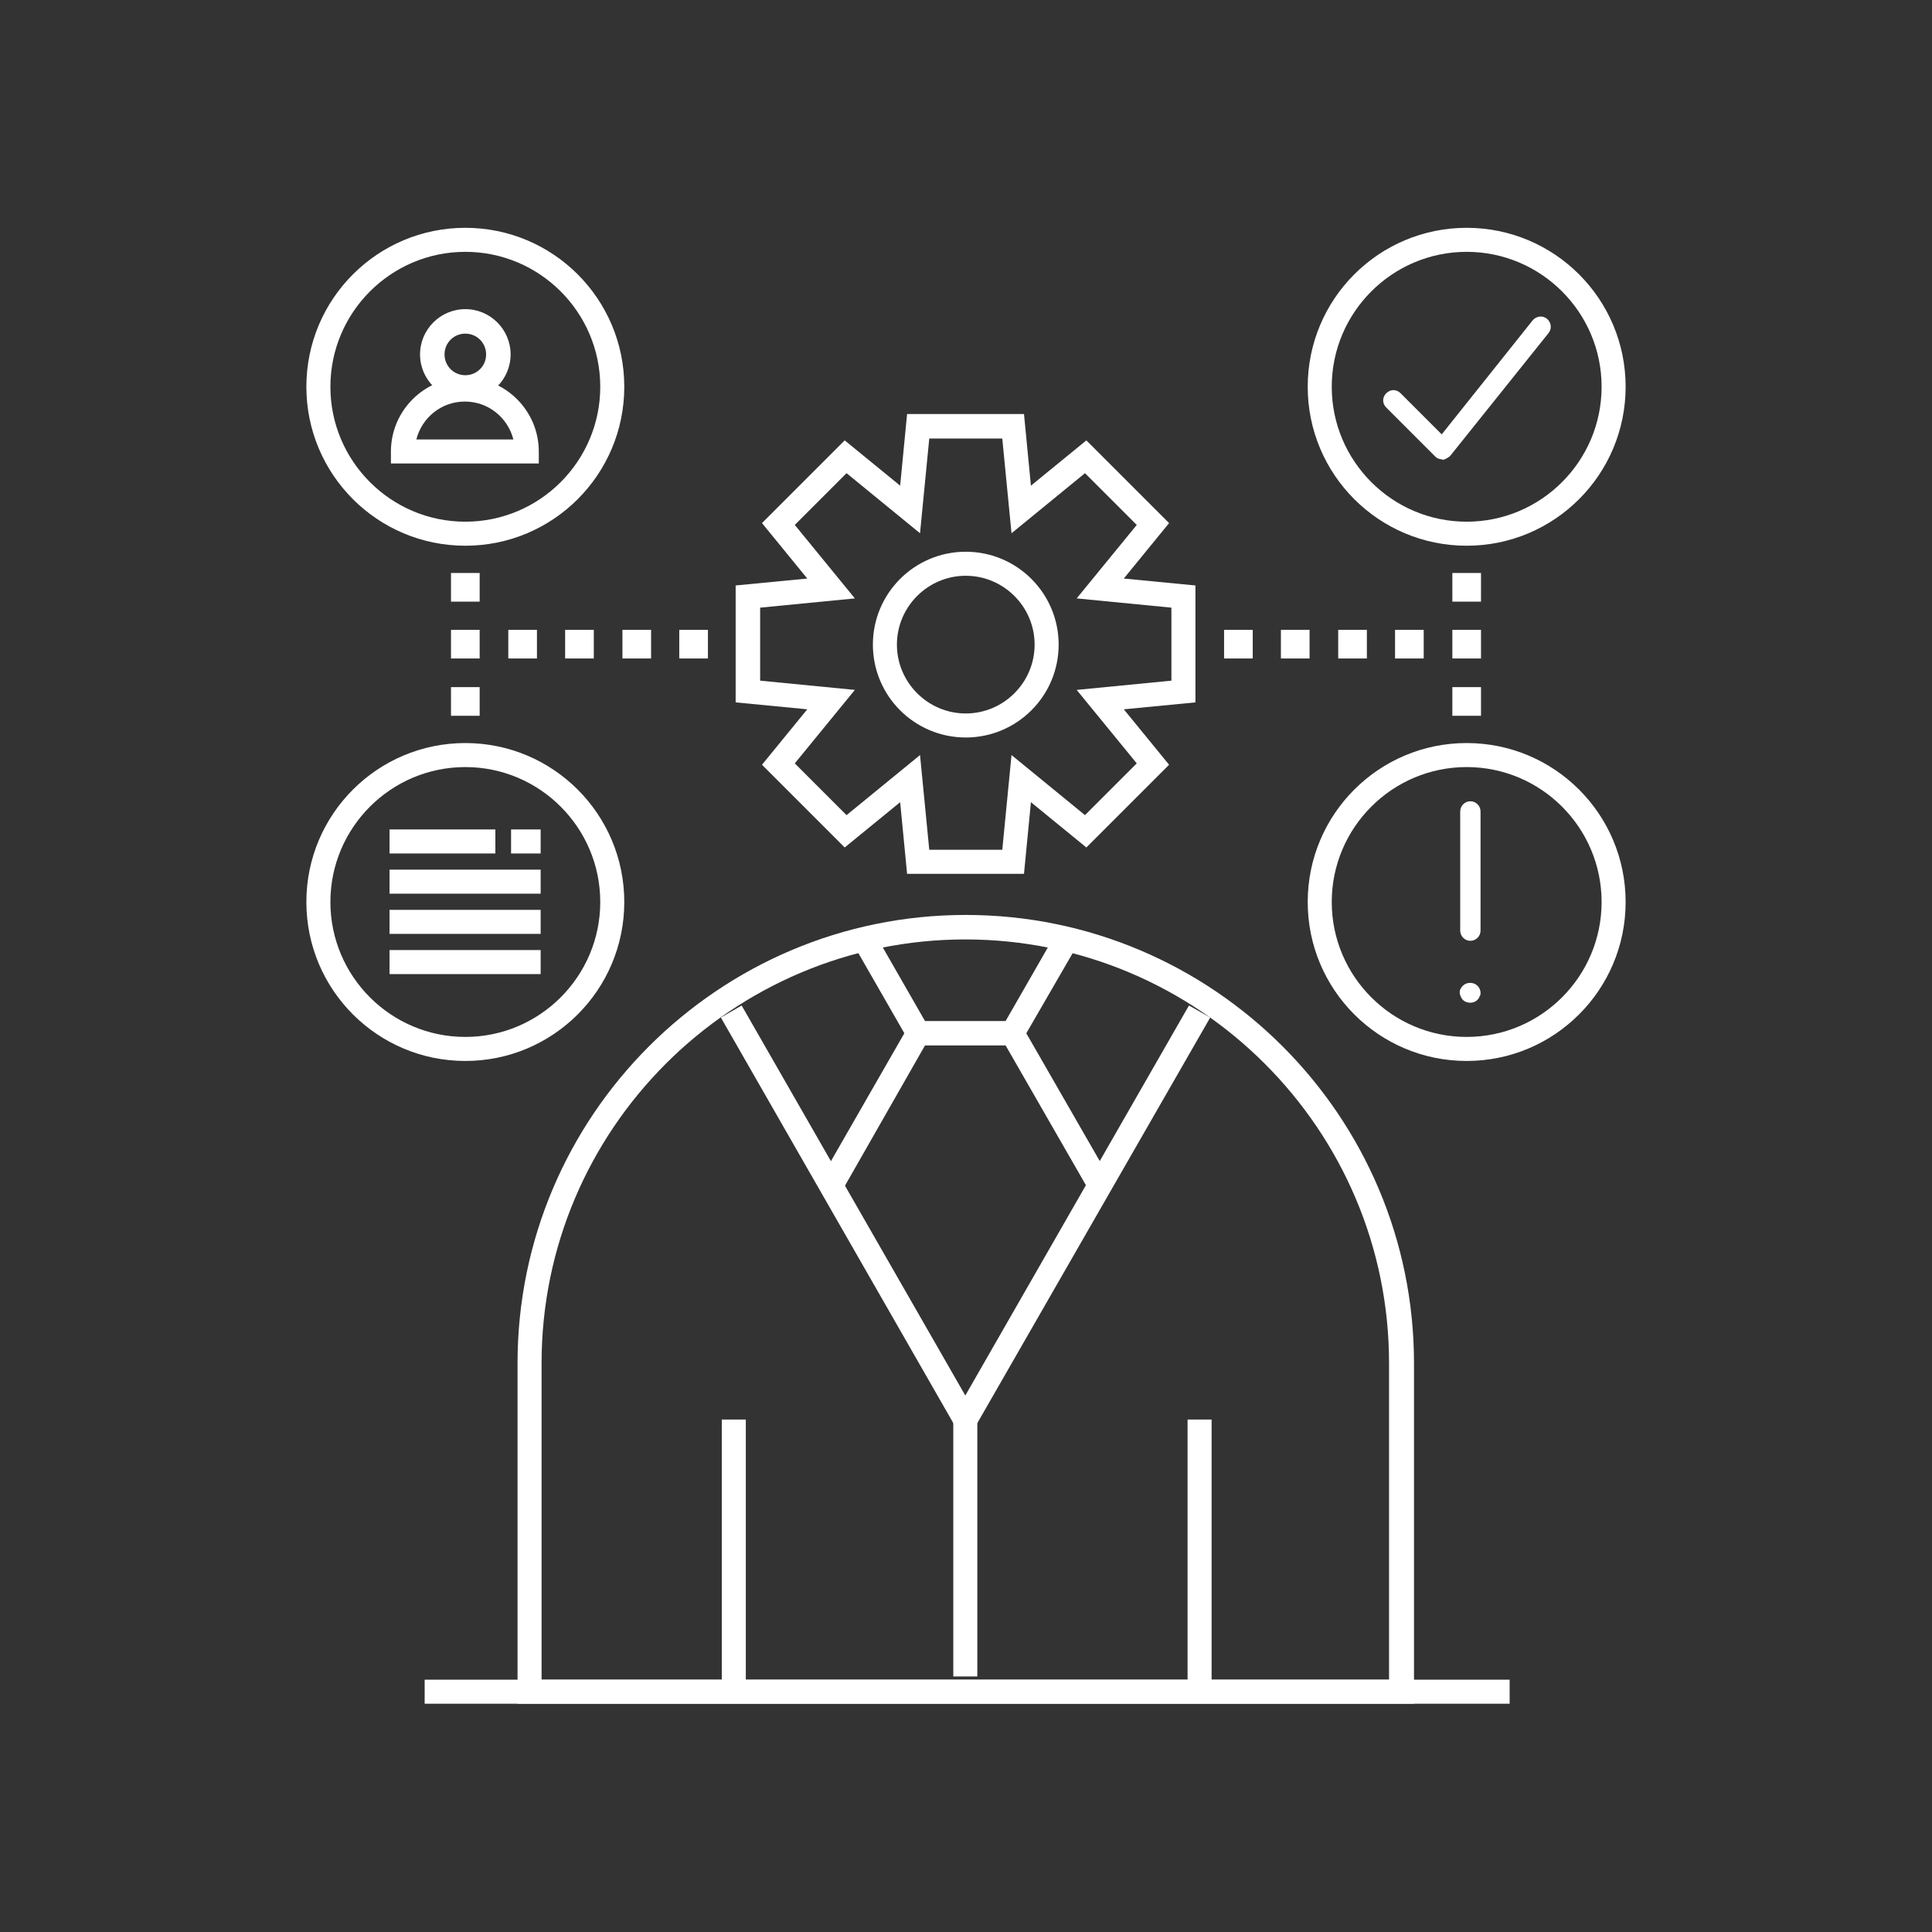 <?xml version="1.0" encoding="UTF-8"?>
<svg xmlns="http://www.w3.org/2000/svg" id="Calque_1" data-name="Calque 1" viewBox="0 0 41.81 41.81">
  <rect x="0" y="0" width="41.81" height="41.81" fill="#333333" stroke="none"/>
  <defs>
    <style>
      .cls-1 {
        fill: #fff;
        stroke-width: 0px;
      }
    </style>
  </defs>
  <path class="cls-1" d="m11.72,36.35h18.34v-6.85c0-5.06-4.12-9.17-9.17-9.17s-9.17,4.11-9.17,9.17v6.85Zm18.87.52H11.2v-7.37c0-5.35,4.35-9.7,9.7-9.7s9.7,4.35,9.7,9.7v7.37Z"></path>
  <rect class="cls-1" x="9.19" y="36.35" width="23.48" height=".52"></rect>
  <rect class="cls-1" x="20.63" y="30.72" width=".52" height="5.56"></rect>
  <polygon class="cls-1" points="20.89 31.25 15.6 22.02 16.05 21.76 20.89 30.2 25.73 21.76 26.19 22.02 20.89 31.25"></polygon>
  <polygon class="cls-1" points="22.06 22.62 19.72 22.62 18.48 20.46 18.93 20.2 20.02 22.1 21.76 22.1 22.85 20.2 23.31 20.46 22.06 22.62"></polygon>
  <polygon class="cls-1" points="23.57 25.77 21.76 22.62 20.02 22.62 18.24 25.74 17.78 25.48 19.72 22.1 22.06 22.1 24.02 25.51 23.57 25.77"></polygon>
  <rect class="cls-1" x="25.7" y="30.72" width=".52" height="5.89"></rect>
  <rect class="cls-1" x="15.62" y="30.72" width=".52" height="5.89"></rect>
  <path class="cls-1" d="m20.9,12.46c-.82,0-1.49.67-1.49,1.49s.67,1.49,1.49,1.49,1.49-.67,1.49-1.49-.67-1.49-1.49-1.49m0,3.5c-1.11,0-2.01-.9-2.01-2.01s.9-2.01,2.01-2.01,2.01.9,2.01,2.01-.9,2.01-2.01,2.01"></path>
  <path class="cls-1" d="m20.11,18.39h1.58l.2-2.05,1.59,1.3,1.12-1.12-1.3-1.59,2.05-.2v-1.58l-2.05-.2,1.3-1.59-1.12-1.12-1.59,1.3-.2-2.05h-1.58l-.2,2.05-1.59-1.3-1.12,1.12,1.3,1.59-2.05.2v1.58l2.05.2-1.3,1.59,1.12,1.12,1.59-1.3.2,2.05Zm2.05.52h-2.53l-.15-1.55-1.2.98-1.79-1.79.98-1.2-1.55-.15v-2.53l1.55-.15-.98-1.2,1.79-1.79,1.2.98.15-1.55h2.53l.15,1.55,1.2-.98,1.79,1.79-.98,1.2,1.55.15v2.53l-1.55.15.98,1.2-1.79,1.79-1.2-.98-.15,1.55Z"></path>
  <path class="cls-1" d="m10.07,16.6c-1.61,0-2.92,1.31-2.92,2.92s1.31,2.92,2.92,2.92,2.92-1.31,2.92-2.92-1.31-2.92-2.92-2.92m0,6.36c-1.9,0-3.44-1.54-3.44-3.44s1.54-3.44,3.44-3.44,3.44,1.54,3.44,3.44-1.54,3.44-3.44,3.44"></path>
  <rect class="cls-1" x="13.47" y="13.63" width=".62" height=".62"></rect>
  <rect class="cls-1" x="12.23" y="13.63" width=".62" height=".62"></rect>
  <rect class="cls-1" x="11" y="13.63" width=".62" height=".62"></rect>
  <rect class="cls-1" x="9.76" y="12.4" width=".62" height=".62"></rect>
  <rect class="cls-1" x="9.76" y="14.87" width=".62" height=".62"></rect>
  <rect class="cls-1" x="9.76" y="13.63" width=".62" height=".62"></rect>
  <rect class="cls-1" x="14.7" y="13.63" width=".62" height=".62"></rect>
  <path class="cls-1" d="m10.07,5.45c-1.61,0-2.92,1.31-2.92,2.92s1.31,2.92,2.92,2.92,2.92-1.31,2.92-2.92-1.31-2.92-2.92-2.92m0,6.36c-1.9,0-3.44-1.54-3.44-3.44s1.54-3.44,3.44-3.44,3.44,1.54,3.44,3.44-1.54,3.44-3.44,3.44"></path>
  <path class="cls-1" d="m10.07,7.22c-.25,0-.45.2-.45.45s.2.45.45.45.45-.2.45-.45-.2-.45-.45-.45m0,1.43c-.54,0-.98-.44-.98-.98s.44-.98.98-.98.98.44.98.98-.44.98-.98.98"></path>
  <path class="cls-1" d="m9.02,9.51h2.09c-.12-.47-.54-.82-1.05-.82s-.93.35-1.05.82m2.65.52h-3.2v-.26c0-.88.72-1.6,1.6-1.6s1.6.72,1.6,1.6v.26Z"></path>
  <rect class="cls-1" x="8.43" y="18.82" width="3.27" height=".52"></rect>
  <rect class="cls-1" x="11.06" y="17.95" width=".64" height=".52"></rect>
  <rect class="cls-1" x="8.43" y="17.95" width="2.29" height=".52"></rect>
  <rect class="cls-1" x="8.43" y="20.56" width="3.27" height=".52"></rect>
  <rect class="cls-1" x="8.43" y="19.69" width="3.27" height=".52"></rect>
  <path class="cls-1" d="m31.74,16.6c-1.61,0-2.92,1.31-2.92,2.92s1.31,2.92,2.92,2.92,2.92-1.31,2.92-2.92-1.31-2.92-2.92-2.92m0,6.36c-1.9,0-3.44-1.54-3.44-3.44s1.54-3.44,3.44-3.44,3.44,1.54,3.44,3.44-1.54,3.44-3.44,3.44"></path>
  <rect class="cls-1" x="27.72" y="13.63" width=".62" height=".62"></rect>
  <rect class="cls-1" x="28.96" y="13.63" width=".62" height=".62"></rect>
  <rect class="cls-1" x="30.19" y="13.63" width=".62" height=".62"></rect>
  <rect class="cls-1" x="31.43" y="12.4" width=".62" height=".62"></rect>
  <rect class="cls-1" x="31.43" y="14.87" width=".62" height=".62"></rect>
  <rect class="cls-1" x="31.43" y="13.63" width=".62" height=".62"></rect>
  <rect class="cls-1" x="26.49" y="13.63" width=".62" height=".62"></rect>
  <path class="cls-1" d="m31.74,5.45c-1.61,0-2.92,1.31-2.92,2.92s1.31,2.92,2.92,2.92,2.92-1.31,2.92-2.92-1.31-2.92-2.92-2.92m0,6.36c-1.9,0-3.44-1.54-3.44-3.44s1.54-3.44,3.44-3.44,3.44,1.54,3.44,3.44-1.54,3.44-3.44,3.44"></path>
  <path class="cls-1" d="m31.21,9.94c-.06,0-.11-.02-.15-.06l-1.06-1.06c-.09-.09-.09-.22,0-.31s.22-.09.31,0l.89.89,1.97-2.47c.08-.09.21-.11.31-.03.09.08.11.21.03.31l-2.13,2.66s-.1.08-.16.08c0,0,0,0-.01,0Z"></path>
  <g>
    <path class="cls-1" d="m31.82,20.36c-.12,0-.22-.1-.22-.22v-2.58c0-.12.1-.22.22-.22s.22.1.22.22v2.58c0,.12-.1.22-.22.22Z"></path>
    <path class="cls-1" d="m31.82,21.7c-.06,0-.12-.02-.16-.06-.02-.02-.04-.05-.05-.08-.01-.02-.02-.05-.02-.08s0-.06.02-.08c.01-.03.03-.05.05-.07.08-.08.23-.08.31,0,.02.02.04.04.05.07.01.02.02.05.02.08s0,.06-.02.08c-.01.03-.02.05-.05.08-.04.04-.1.06-.15.06Z"></path>
  </g>
</svg>
